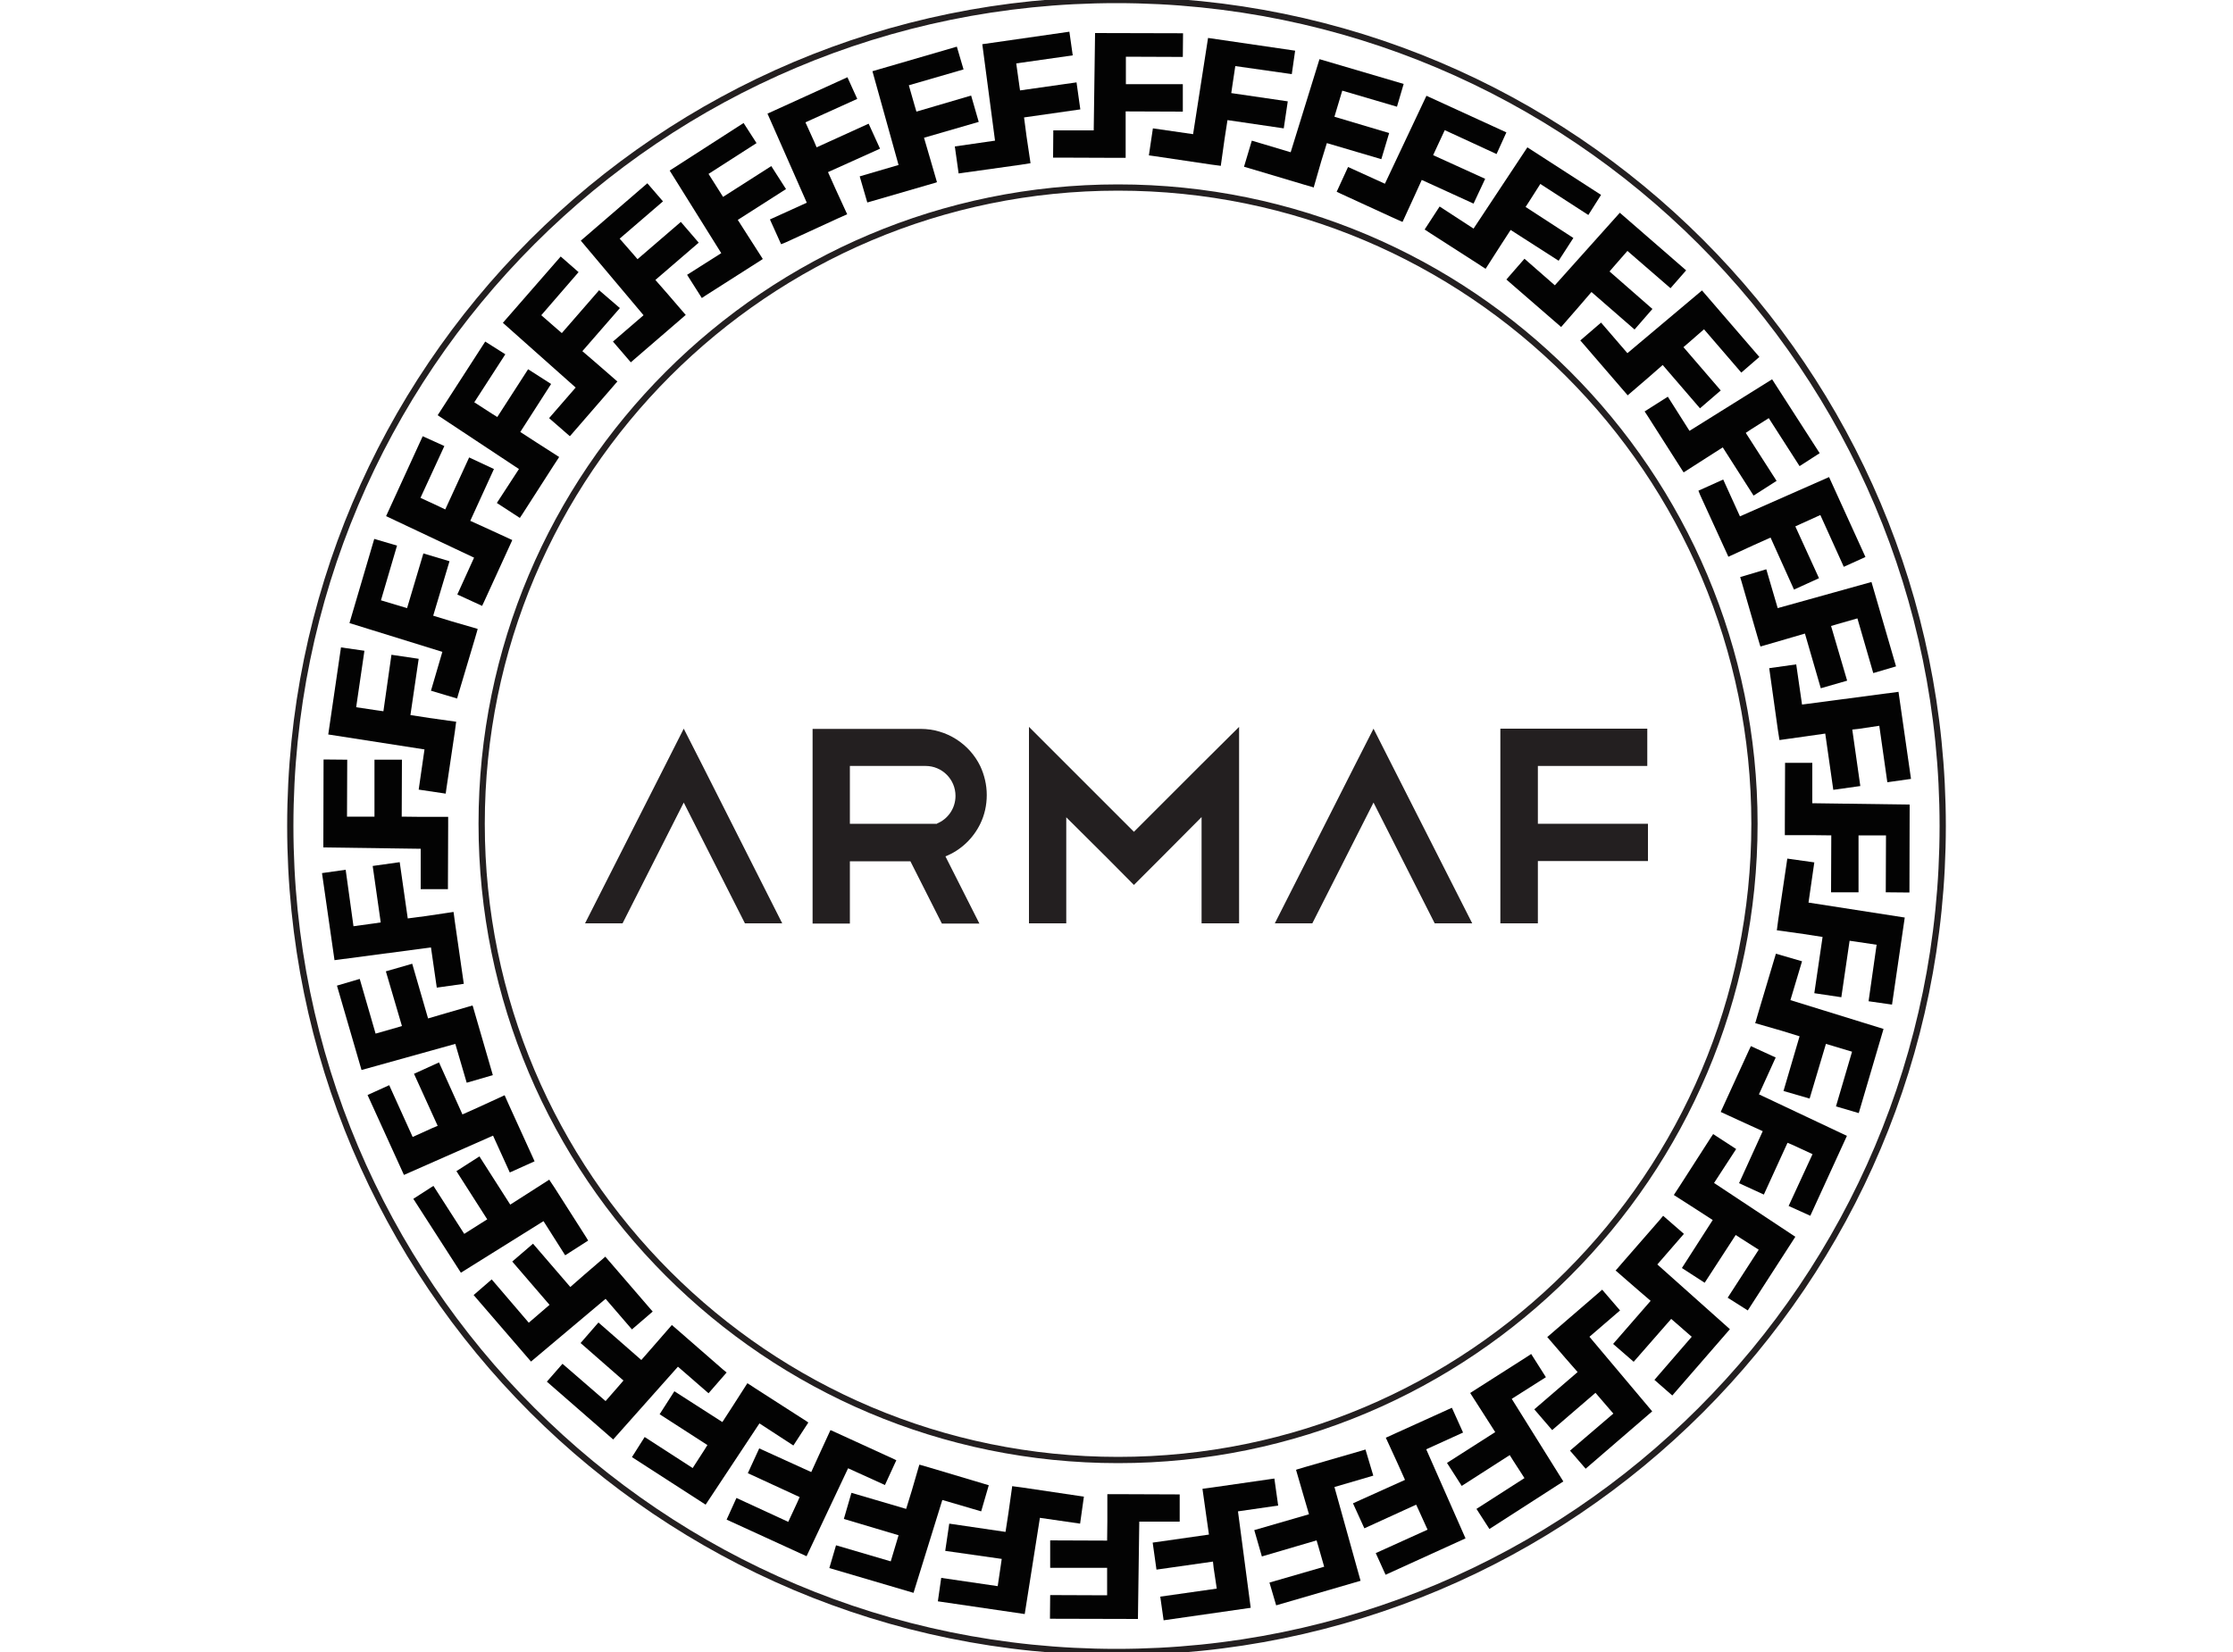 <svg viewBox="0 0 100 74" xmlns="http://www.w3.org/2000/svg" data-name="Layer 1" id="Layer_1">
  <defs>
    <style>
      .cls-1 {
        fill: #231f20;
      }

      .cls-2 {
        fill: #030303;
      }

      .cls-3 {
        fill: none;
        stroke: #231f20;
        stroke-miterlimit: 10;
        stroke-width: .28px;
      }
    </style>
  </defs>
  <g>
    <polygon points="49.58 71.46 47.03 71.45 47.02 72.51 50.96 72.52 51.02 68.16 52.83 68.16 52.83 66.94 52.62 66.94 50.03 66.93 49.64 66.93 49.59 66.93 49.59 68.16 49.58 69.01 47.03 69 47.03 70.23 49.58 70.23 49.58 70.51 49.58 71.46" class="cls-2"></polygon>
    <polygon points="44.68 71.05 42.15 70.68 42 71.73 45.89 72.3 46.57 67.99 48.37 68.25 48.54 67.04 48.33 67.01 45.77 66.63 45.39 66.58 45.33 66.57 45.16 67.78 45.03 68.62 42.51 68.25 42.33 69.47 44.86 69.83 44.82 70.11 44.68 71.05" class="cls-2"></polygon>
    <polygon points="39.89 69.94 37.44 69.22 37.14 70.24 40.91 71.35 42.2 67.19 43.94 67.7 44.28 66.53 44.08 66.47 41.6 65.73 41.22 65.62 41.17 65.61 40.83 66.78 40.58 67.59 38.13 66.87 37.79 68.04 40.24 68.77 40.16 69.04 39.89 69.94" class="cls-2"></polygon>
    <polygon points="35.3 68.17 32.98 67.1 32.54 68.07 36.12 69.71 37.98 65.77 39.63 66.52 40.14 65.41 39.95 65.32 37.59 64.24 37.24 64.08 37.19 64.06 36.68 65.17 36.33 65.94 34 64.88 33.49 65.99 35.81 67.06 35.7 67.31 35.3 68.17" class="cls-2"></polygon>
    <polygon points="31.02 65.76 28.87 64.37 28.3 65.27 31.6 67.4 34.01 63.76 35.53 64.75 36.2 63.72 36.02 63.6 33.84 62.2 33.52 61.99 33.47 61.96 32.81 62.99 32.35 63.7 30.2 62.32 29.54 63.35 31.68 64.73 31.53 64.97 31.02 65.76" class="cls-2"></polygon>
    <polygon points="27.12 62.76 25.19 61.09 24.49 61.89 27.46 64.48 30.36 61.22 31.73 62.41 32.54 61.48 32.37 61.34 30.42 59.64 30.13 59.39 30.09 59.35 29.28 60.28 28.72 60.92 26.8 59.24 26 60.16 27.92 61.84 27.74 62.05 27.12 62.76" class="cls-2"></polygon>
    <polygon points="23.68 59.25 22.02 57.31 21.21 58.01 23.78 60.99 27.12 58.18 28.3 59.55 29.23 58.75 29.09 58.59 27.4 56.63 27.14 56.33 27.11 56.29 26.18 57.09 25.54 57.65 23.87 55.71 22.94 56.51 24.61 58.45 24.4 58.63 23.68 59.25" class="cls-2"></polygon>
    <polygon points="20.79 55.27 19.41 53.12 18.51 53.7 20.64 57.01 24.34 54.7 25.31 56.23 26.34 55.57 26.23 55.39 24.84 53.21 24.62 52.88 24.6 52.84 23.57 53.5 22.85 53.96 21.47 51.8 20.44 52.46 21.82 54.62 21.58 54.77 20.79 55.27" class="cls-2"></polygon>
    <polygon points="18.48 50.93 17.43 48.61 16.46 49.05 18.09 52.63 22.08 50.87 22.83 52.52 23.94 52.02 23.85 51.82 22.78 49.47 22.62 49.11 22.6 49.06 21.49 49.57 20.71 49.92 19.66 47.59 18.54 48.1 19.6 50.43 19.34 50.54 18.48 50.93" class="cls-2"></polygon>
    <polygon points="16.82 46.3 16.11 43.85 15.09 44.15 16.19 47.93 20.39 46.76 20.9 48.5 22.07 48.16 22.01 47.95 21.29 45.47 21.18 45.09 21.16 45.04 19.99 45.38 19.17 45.62 18.46 43.17 17.28 43.51 18 45.96 17.73 46.04 16.82 46.3" class="cls-2"></polygon>
    <polygon points="15.83 41.49 15.48 38.96 14.42 39.11 14.98 43.01 19.3 42.44 19.56 44.24 20.77 44.07 20.74 43.86 20.37 41.29 20.32 40.91 20.31 40.85 19.1 41.03 18.26 41.14 17.9 38.62 16.69 38.79 17.05 41.32 16.77 41.36 15.83 41.49" class="cls-2"></polygon>
    <polygon points="15.54 36.58 15.55 34.03 14.49 34.02 14.48 37.96 18.84 38.02 18.84 39.83 20.06 39.83 20.06 39.62 20.07 37.03 20.07 36.64 20.07 36.59 18.84 36.59 17.99 36.58 18 34.03 16.77 34.03 16.77 36.58 16.49 36.58 15.54 36.58" class="cls-2"></polygon>
    <polygon points="15.95 31.68 16.32 29.15 15.27 29 14.7 32.9 19.01 33.57 18.75 35.37 19.96 35.55 19.99 35.33 20.37 32.77 20.42 32.39 20.43 32.33 19.22 32.16 18.38 32.03 18.75 29.51 17.53 29.33 17.17 31.86 16.89 31.82 15.95 31.68" class="cls-2"></polygon>
    <polygon points="17.06 26.89 17.78 24.44 16.76 24.14 15.65 27.91 19.81 29.2 19.3 30.94 20.47 31.29 20.53 31.08 21.27 28.6 21.38 28.22 21.39 28.17 20.22 27.83 19.4 27.58 20.13 25.14 18.96 24.79 18.23 27.24 17.96 27.16 17.06 26.89" class="cls-2"></polygon>
    <polygon points="18.83 22.3 19.9 19.98 18.93 19.54 17.29 23.12 21.23 24.98 20.48 26.63 21.59 27.14 21.68 26.95 22.76 24.59 22.92 24.24 22.94 24.19 21.83 23.68 21.06 23.33 22.12 21.01 21.01 20.49 19.94 22.82 19.69 22.7 18.83 22.3" class="cls-2"></polygon>
    <polygon points="21.24 18.02 22.63 15.87 21.73 15.3 19.6 18.6 23.24 21.01 22.25 22.53 23.28 23.2 23.4 23.02 24.8 20.84 25.01 20.52 25.04 20.47 24.01 19.81 23.3 19.35 24.68 17.2 23.65 16.54 22.27 18.68 22.03 18.53 21.24 18.02" class="cls-2"></polygon>
    <polygon points="24.24 14.12 25.91 12.19 25.11 11.49 22.52 14.46 25.78 17.36 24.59 18.73 25.52 19.54 25.66 19.38 27.36 17.42 27.61 17.13 27.65 17.09 26.72 16.28 26.08 15.73 27.76 13.8 26.83 13 25.16 14.92 24.95 14.74 24.24 14.12" class="cls-2"></polygon>
    <polygon points="27.75 10.69 29.69 9.02 28.99 8.21 26.01 10.78 28.82 14.12 27.45 15.3 28.25 16.23 28.41 16.09 30.37 14.4 30.67 14.14 30.71 14.11 29.91 13.18 29.35 12.54 31.29 10.87 30.49 9.94 28.55 11.61 28.37 11.4 27.75 10.69" class="cls-2"></polygon>
    <polygon points="31.73 7.79 33.88 6.41 33.3 5.51 29.99 7.64 32.3 11.34 30.77 12.31 31.43 13.35 31.61 13.23 33.79 11.84 34.12 11.63 34.16 11.6 33.5 10.57 33.04 9.85 35.2 8.47 34.54 7.44 32.38 8.82 32.23 8.58 31.73 7.79" class="cls-2"></polygon>
    <polygon points="36.07 5.48 38.39 4.43 37.95 3.46 34.37 5.09 36.13 9.08 34.48 9.83 34.98 10.94 35.18 10.86 37.53 9.78 37.89 9.62 37.94 9.6 37.43 8.49 37.08 7.71 39.41 6.66 38.9 5.54 36.57 6.6 36.46 6.34 36.07 5.48" class="cls-2"></polygon>
    <polygon points="40.7 3.82 43.15 3.11 42.85 2.09 39.07 3.19 40.24 7.39 38.5 7.9 38.84 9.07 39.05 9.01 41.53 8.29 41.91 8.18 41.96 8.16 41.62 6.99 41.38 6.17 43.83 5.46 43.49 4.28 41.04 5 40.96 4.73 40.7 3.82" class="cls-2"></polygon>
    <polygon points="45.51 2.84 48.04 2.48 47.89 1.42 43.99 1.98 44.56 6.3 42.76 6.56 42.93 7.77 43.14 7.74 45.71 7.38 46.09 7.32 46.15 7.31 45.97 6.1 45.86 5.26 48.38 4.9 48.21 3.69 45.68 4.05 45.64 3.77 45.51 2.84" class="cls-2"></polygon>
    <polygon points="50.42 2.54 52.97 2.55 52.98 1.49 49.04 1.48 48.98 5.84 47.17 5.84 47.16 7.06 47.38 7.06 49.97 7.07 50.36 7.07 50.41 7.07 50.41 5.84 50.41 4.99 52.97 5 52.97 3.77 50.42 3.77 50.42 3.49 50.42 2.54" class="cls-2"></polygon>
    <polygon points="55.32 2.96 57.85 3.32 58 2.27 54.1 1.7 53.43 6.01 51.63 5.75 51.45 6.96 51.67 6.99 54.23 7.37 54.61 7.42 54.67 7.43 54.84 6.22 54.97 5.38 57.49 5.75 57.67 4.54 55.14 4.17 55.18 3.89 55.32 2.96" class="cls-2"></polygon>
    <polygon points="60.11 4.06 62.56 4.78 62.86 3.76 59.09 2.65 57.8 6.82 56.06 6.3 55.71 7.47 55.92 7.53 58.4 8.27 58.78 8.38 58.83 8.4 59.17 7.22 59.42 6.41 61.86 7.13 62.21 5.96 59.76 5.23 59.84 4.96 60.11 4.06" class="cls-2"></polygon>
    <polygon points="64.7 5.83 67.02 6.9 67.46 5.93 63.88 4.29 62.02 8.23 60.37 7.48 59.86 8.59 60.05 8.68 62.4 9.76 62.76 9.92 62.81 9.94 63.32 8.83 63.67 8.06 65.99 9.12 66.51 8.01 64.18 6.95 64.3 6.69 64.7 5.83" class="cls-2"></polygon>
    <polygon points="68.98 8.24 71.13 9.63 71.7 8.73 68.4 6.6 65.99 10.24 64.47 9.25 63.8 10.28 63.98 10.4 66.16 11.8 66.48 12.01 66.53 12.04 67.19 11.01 67.65 10.3 69.8 11.68 70.46 10.66 68.32 9.27 68.47 9.04 68.98 8.24" class="cls-2"></polygon>
    <polygon points="72.88 11.24 74.81 12.91 75.51 12.11 72.54 9.53 69.63 12.78 68.27 11.59 67.46 12.52 67.62 12.66 69.58 14.36 69.87 14.61 69.91 14.65 70.72 13.72 71.27 13.08 73.2 14.76 74 13.84 72.08 12.16 72.26 11.95 72.88 11.24" class="cls-2"></polygon>
    <polygon points="76.31 14.75 77.98 16.69 78.79 15.99 76.22 13.01 72.88 15.82 71.7 14.45 70.77 15.25 70.91 15.41 72.6 17.37 72.86 17.67 72.89 17.71 73.82 16.91 74.46 16.35 76.13 18.29 77.06 17.49 75.39 15.55 75.6 15.37 76.31 14.75" class="cls-2"></polygon>
    <polygon points="79.21 18.73 80.59 20.88 81.49 20.3 79.36 16.99 75.66 19.3 74.69 17.77 73.65 18.43 73.77 18.61 75.16 20.79 75.37 21.12 75.4 21.16 76.43 20.5 77.15 20.04 78.53 22.2 79.56 21.54 78.18 19.39 78.42 19.23 79.21 18.73" class="cls-2"></polygon>
    <polygon points="81.52 23.07 82.57 25.39 83.54 24.95 81.91 21.37 77.92 23.13 77.17 21.48 76.06 21.98 76.14 22.18 77.22 24.54 77.38 24.89 77.4 24.94 78.51 24.43 79.29 24.08 80.34 26.41 81.46 25.9 80.4 23.58 80.66 23.46 81.52 23.07" class="cls-2"></polygon>
    <polygon points="83.18 27.7 83.89 30.15 84.91 29.85 83.81 26.07 79.61 27.24 79.1 25.5 77.93 25.85 77.99 26.05 78.71 28.54 78.82 28.91 78.84 28.96 80.01 28.62 80.83 28.38 81.54 30.83 82.72 30.49 82 28.04 82.27 27.96 83.18 27.7" class="cls-2"></polygon>
    <polygon points="84.16 32.51 84.52 35.04 85.58 34.89 85.02 30.99 80.7 31.56 80.44 29.76 79.23 29.93 79.26 30.14 79.62 32.71 79.68 33.09 79.69 33.15 80.9 32.98 81.74 32.86 82.1 35.38 83.31 35.21 82.95 32.68 83.23 32.65 84.16 32.51" class="cls-2"></polygon>
    <polygon points="84.46 37.42 84.45 39.97 85.51 39.98 85.52 36.04 81.16 35.98 81.16 34.17 79.94 34.17 79.94 34.38 79.93 36.97 79.93 37.36 79.93 37.41 81.16 37.41 82.01 37.42 82 39.97 83.23 39.97 83.23 37.42 83.51 37.42 84.46 37.42" class="cls-2"></polygon>
    <polygon points="84.04 42.32 83.68 44.85 84.73 45 85.3 41.1 80.99 40.43 81.25 38.63 80.04 38.46 80.01 38.67 79.63 41.23 79.58 41.61 79.57 41.67 80.78 41.84 81.62 41.97 81.25 44.49 82.46 44.67 82.83 42.14 83.11 42.18 84.04 42.32" class="cls-2"></polygon>
    <polygon points="82.94 47.11 82.22 49.56 83.24 49.86 84.35 46.09 80.18 44.8 80.7 43.06 79.53 42.72 79.47 42.92 78.73 45.4 78.62 45.78 78.6 45.83 79.78 46.17 80.59 46.42 79.87 48.87 81.04 49.21 81.77 46.76 82.04 46.84 82.94 47.11" class="cls-2"></polygon>
    <polygon points="81.17 51.7 80.1 54.02 81.07 54.46 82.71 50.88 78.77 49.02 79.52 47.37 78.41 46.86 78.32 47.05 77.24 49.41 77.08 49.76 77.06 49.81 78.17 50.32 78.94 50.67 77.88 53 78.99 53.51 80.05 51.19 80.31 51.3 81.17 51.7" class="cls-2"></polygon>
    <polygon points="78.76 55.98 77.37 58.13 78.27 58.7 80.4 55.4 76.76 52.99 77.75 51.47 76.72 50.8 76.6 50.98 75.2 53.16 74.99 53.48 74.96 53.53 75.99 54.19 76.7 54.65 75.32 56.8 76.34 57.46 77.73 55.32 77.96 55.47 78.76 55.98" class="cls-2"></polygon>
    <polygon points="75.76 59.88 74.09 61.81 74.89 62.51 77.47 59.54 74.22 56.64 75.41 55.27 74.48 54.46 74.34 54.63 72.64 56.58 72.39 56.87 72.35 56.91 73.28 57.72 73.92 58.27 72.24 60.2 73.16 61 74.84 59.08 75.05 59.26 75.76 59.88" class="cls-2"></polygon>
    <polygon points="72.25 63.32 70.31 64.98 71.01 65.79 73.99 63.22 71.18 59.88 72.55 58.7 71.75 57.77 71.59 57.91 69.63 59.6 69.33 59.86 69.29 59.89 70.09 60.82 70.65 61.46 68.71 63.13 69.51 64.06 71.45 62.39 71.63 62.6 72.25 63.32" class="cls-2"></polygon>
    <polygon points="68.27 66.21 66.12 67.59 66.7 68.49 70.01 66.36 67.7 62.66 69.23 61.69 68.57 60.65 68.39 60.77 66.21 62.16 65.88 62.37 65.84 62.4 66.5 63.43 66.96 64.15 64.8 65.53 65.46 66.56 67.61 65.18 67.76 65.42 68.27 66.21" class="cls-2"></polygon>
    <polygon points="63.93 68.52 61.61 69.57 62.05 70.54 65.63 68.91 63.87 64.92 65.52 64.17 65.02 63.06 64.82 63.15 62.46 64.22 62.11 64.38 62.06 64.4 62.57 65.51 62.92 66.29 60.59 67.34 61.1 68.46 63.42 67.4 63.54 67.66 63.93 68.52" class="cls-2"></polygon>
    <polygon points="59.3 70.18 56.85 70.89 57.15 71.91 60.93 70.81 59.76 66.61 61.5 66.1 61.15 64.93 60.95 64.99 58.46 65.71 58.09 65.82 58.04 65.84 58.38 67.01 58.62 67.83 56.17 68.54 56.51 69.72 58.96 69 59.04 69.27 59.3 70.18" class="cls-2"></polygon>
    <polygon points="54.49 71.16 51.96 71.52 52.11 72.58 56.01 72.02 55.44 67.7 57.24 67.44 57.07 66.23 56.86 66.26 54.29 66.63 53.91 66.68 53.85 66.69 54.02 67.9 54.14 68.74 51.62 69.1 51.79 70.31 54.32 69.95 54.35 70.23 54.49 71.16" class="cls-2"></polygon>
  </g>
  <path d="M50,0C29.56,0,13,16.56,13,37s16.56,37,37,37,37-16.56,37-37S70.44,0,50,0ZM50.07,65.4c-15.74,0-28.5-12.76-28.5-28.5s12.76-28.5,28.5-28.5,28.5,12.76,28.5,28.5-12.76,28.5-28.5,28.5Z" class="cls-3"></path>
  <g>
    <path d="M43.9,36.9c.19-.39.29-.83.29-1.29s-.11-.9-.29-1.29c-.48-.99-1.5-1.67-2.67-1.67h-4.84v8.72h1.67v-2.79h2.71l1.41,2.79h1.68l-1.41-2.79-.11-.22c.68-.27,1.24-.8,1.56-1.46ZM41.97,36.9h-3.91v-2.59h3.39c.74,0,1.34.6,1.34,1.34,0,.56-.34,1.04-.83,1.24Z" class="cls-1"></path>
    <polygon points="35.03 41.36 33.36 41.36 30.62 35.95 27.88 41.36 26.2 41.36 29.78 34.3 30.62 32.64 31.46 34.29 35.03 41.36" class="cls-1"></polygon>
    <line y2="34.29" x2="60.67" y1="32.64" x1="61.51" class="cls-1"></line>
    <polygon points="65.93 41.36 64.25 41.36 61.51 35.95 58.77 41.36 57.09 41.36 60.67 34.29 61.51 32.64 62.35 34.3 65.93 41.36" class="cls-1"></polygon>
    <polygon points="73.8 36.9 73.8 38.57 68.87 38.57 68.87 41.36 67.19 41.36 67.19 32.64 73.77 32.64 73.77 34.31 68.87 34.31 68.87 36.9 73.8 36.9" class="cls-1"></polygon>
    <polygon points="55.49 32.56 55.49 41.36 53.81 41.36 53.81 36.6 51.97 38.45 50.78 39.64 49.6 38.45 47.75 36.61 47.75 41.36 46.08 41.36 46.08 32.56 50.78 37.26 53.81 34.23 55.49 32.56" class="cls-1"></polygon>
  </g>
</svg>